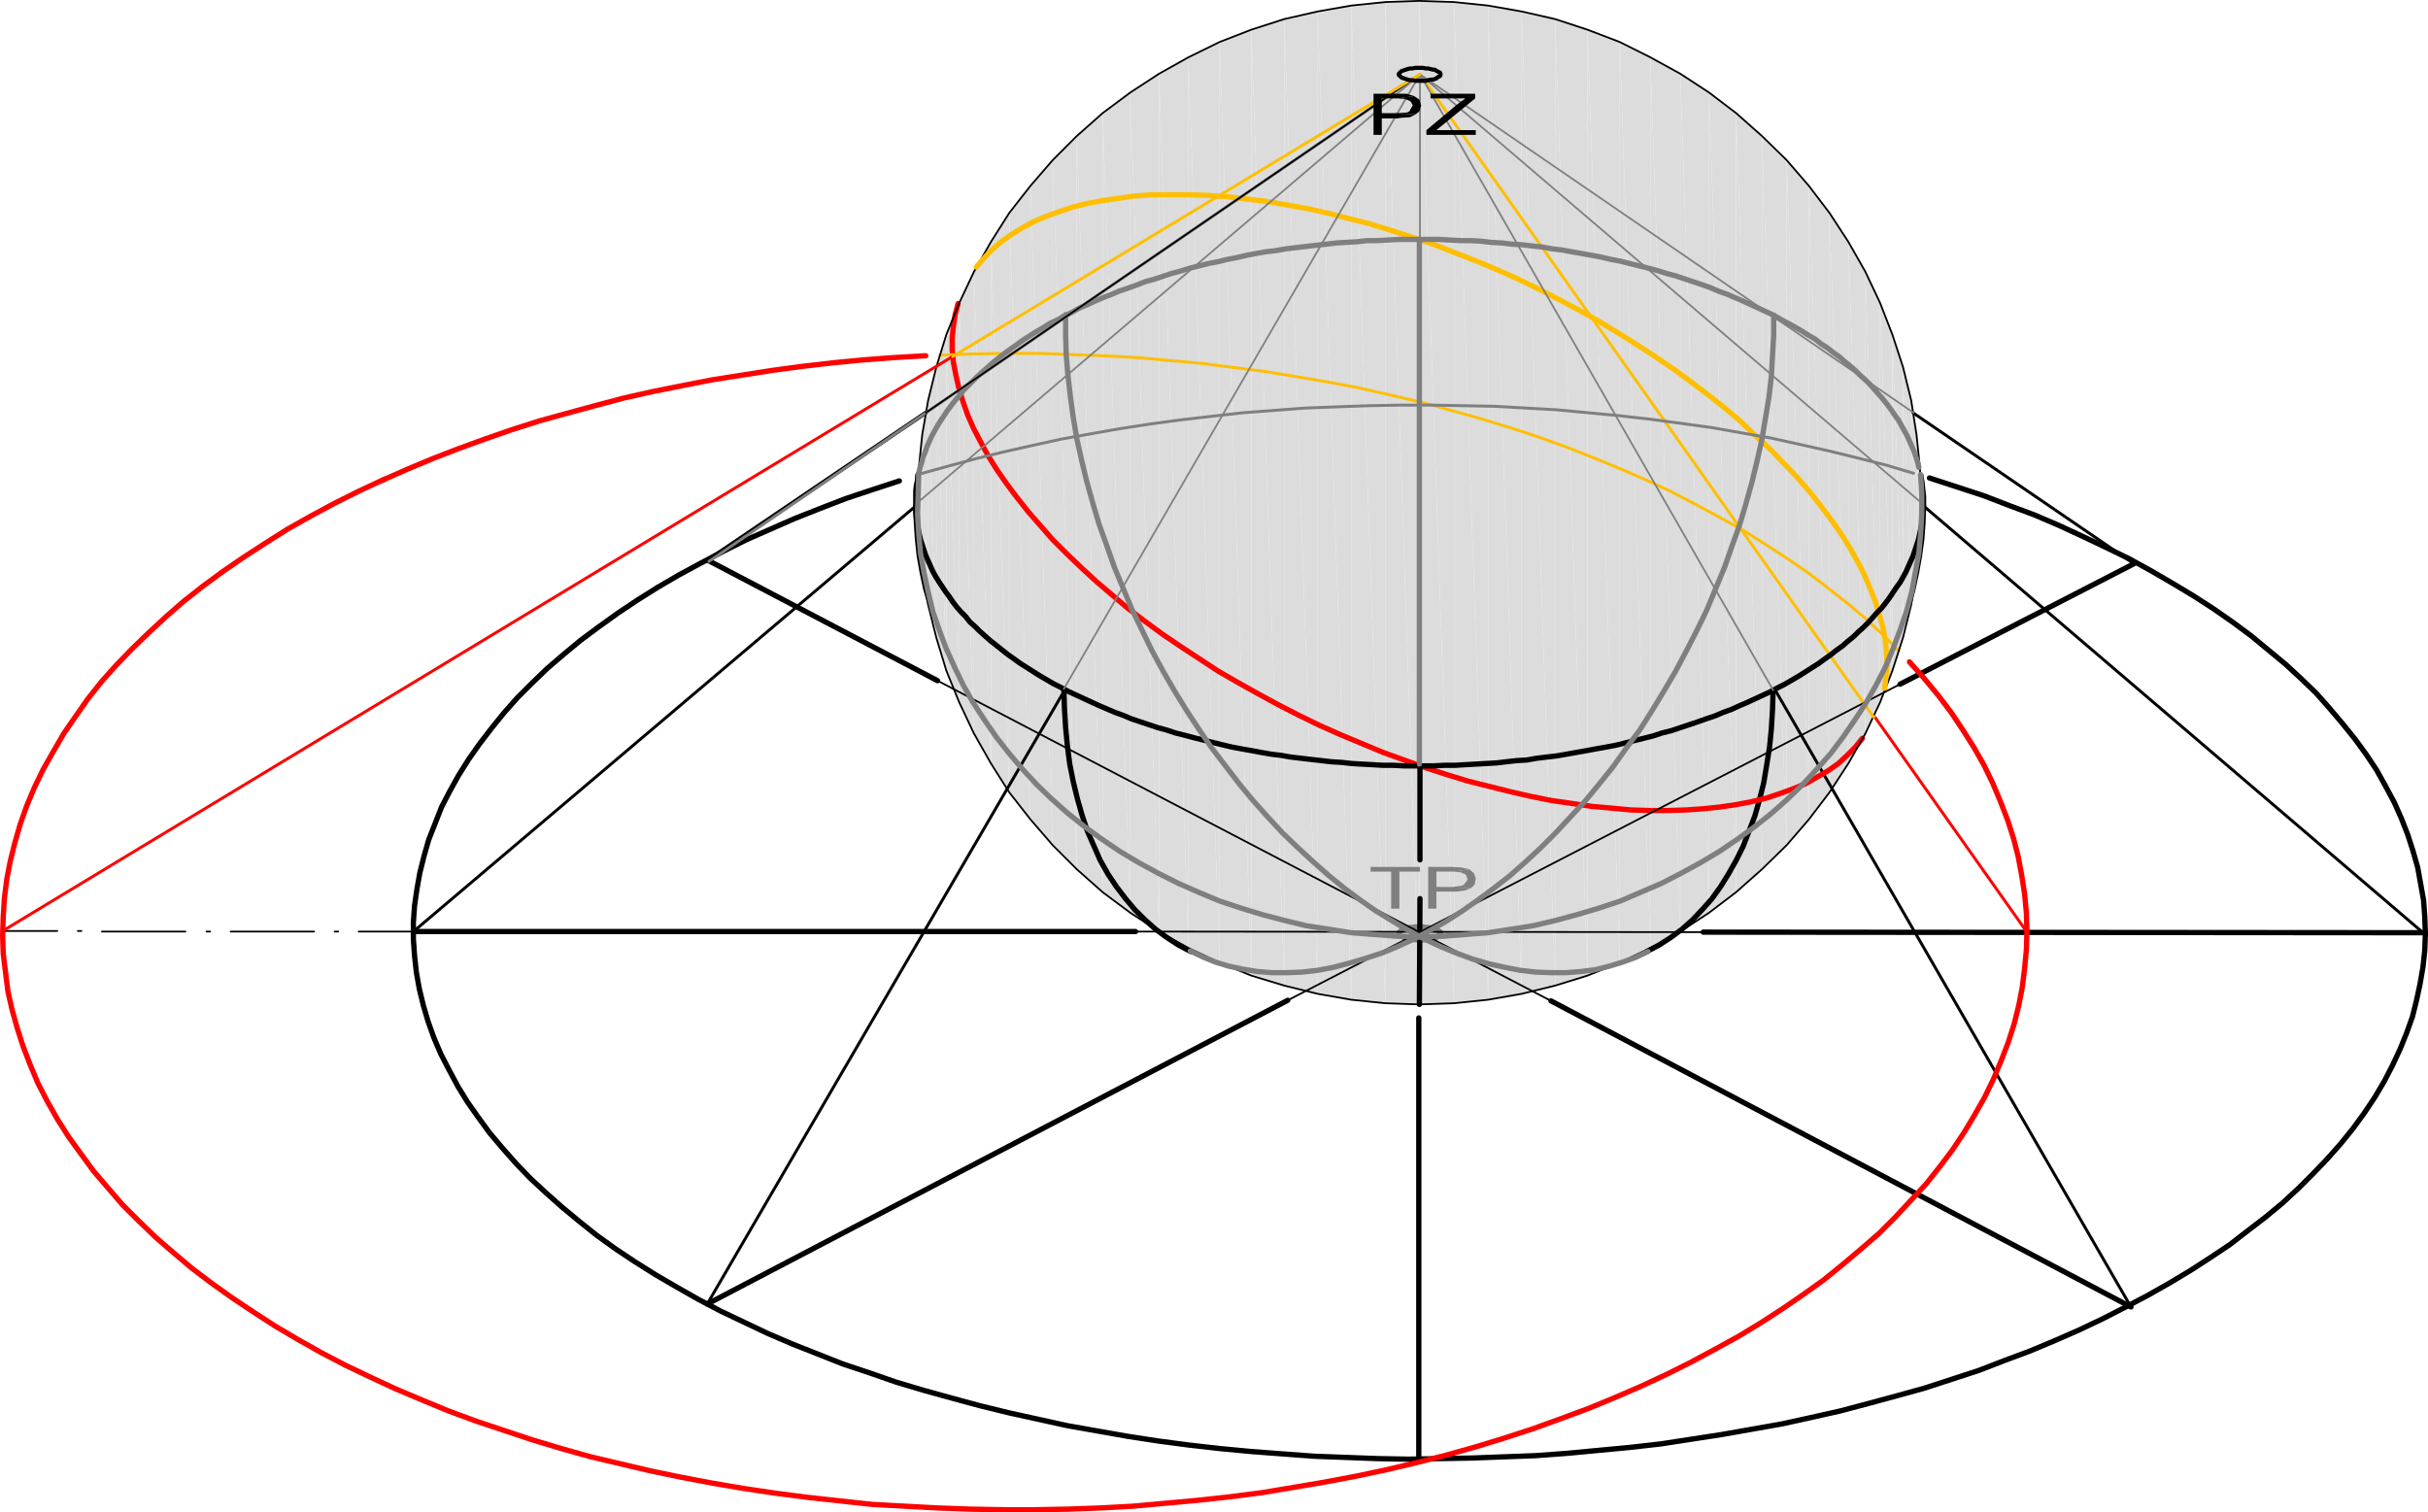 <?xml version="1.0" encoding="UTF-8" standalone="no"?>
<!-- Created with Inkscape (http://www.inkscape.org/) -->
<svg
   xmlns:dc="http://purl.org/dc/elements/1.1/"
   xmlns:cc="http://creativecommons.org/ns#"
   xmlns:rdf="http://www.w3.org/1999/02/22-rdf-syntax-ns#"
   xmlns:svg="http://www.w3.org/2000/svg"
   xmlns="http://www.w3.org/2000/svg"
   xmlns:sodipodi="http://sodipodi.sourceforge.net/DTD/sodipodi-0.dtd"
   xmlns:inkscape="http://www.inkscape.org/namespaces/inkscape"
   id="svg2403"
   sodipodi:version="0.32"
   inkscape:version="0.46"
   width="619.8"
   height="386.1"
   xml:space="preserve"
   sodipodi:docname="SterProj2.svg"
   version="1.0"
   inkscape:output_extension="org.inkscape.output.svg.inkscape"><defs
     id="defs2406"><inkscape:perspective
       sodipodi:type="inkscape:persp3d"
       inkscape:vp_x="0 : 526.18109 : 1"
       inkscape:vp_y="0 : 1000 : 0"
       inkscape:vp_z="744.09448 : 526.18109 : 1"
       inkscape:persp3d-origin="372.04724 : 350.78739 : 1"
       id="perspective2410" /></defs><sodipodi:namedview
     inkscape:window-height="952"
     inkscape:window-width="1280"
     inkscape:pageshadow="2"
     inkscape:pageopacity="0.0"
     guidetolerance="10.0"
     gridtolerance="10.0"
     objecttolerance="10.0"
     borderopacity="1.0"
     bordercolor="#666666"
     pagecolor="#ffffff"
     id="base"
     showgrid="false"
     inkscape:zoom="1.9102937"
     inkscape:cx="309.89999"
     inkscape:cy="193.05008"
     inkscape:window-x="-4"
     inkscape:window-y="-4"
     inkscape:current-layer="g2412" /><g
     id="g2412"
     inkscape:groupmode="layer"
     inkscape:label="SterProj2"
     transform="matrix(1.25,0,0,-1.25,-25.425,422.353)"><g
       id="g2414"
       transform="scale(0.12,0.12)"><g
         id="g2416"><path
           d="M 3439,1960.19 L 3437,2018.19 L 3437,1902.19"
           style="fill:#dcdcdc;fill-opacity:1;fill-rule:evenodd;stroke:none"
           id="path2418" /><path
           d="M 3431,2076.19 L 3437,1902.19 L 3437,2018.19"
           style="fill:#dcdcdc;fill-opacity:1;fill-rule:evenodd;stroke:none"
           id="path2420" /><path
           d="M 3437,1902.19 L 3431,2076.19 L 3431,1844.19"
           style="fill:#dcdcdc;fill-opacity:1;fill-rule:evenodd;stroke:none"
           id="path2422" /><path
           d="M 3422,2134.19 L 3431,1844.19 L 3431,2076.19"
           style="fill:#dcdcdc;fill-opacity:1;fill-rule:evenodd;stroke:none"
           id="path2424" /><path
           d="M 3431,1844.19 L 3422,2134.19 L 3422,1786.19"
           style="fill:#dcdcdc;fill-opacity:1;fill-rule:evenodd;stroke:none"
           id="path2426" /><path
           d="M 3408,2191.19 L 3422,1786.19 L 3422,2134.19"
           style="fill:#dcdcdc;fill-opacity:1;fill-rule:evenodd;stroke:none"
           id="path2428" /><path
           d="M 3422,1786.19 L 3408,2191.19 L 3408,1730.19"
           style="fill:#dcdcdc;fill-opacity:1;fill-rule:evenodd;stroke:none"
           id="path2430" /><path
           d="M 3390,2246.19 L 3408,1730.19 L 3408,2191.19"
           style="fill:#dcdcdc;fill-opacity:1;fill-rule:evenodd;stroke:none"
           id="path2432" /><path
           d="M 3408,1730.19 L 3390,2246.19 L 3390,1674.19"
           style="fill:#dcdcdc;fill-opacity:1;fill-rule:evenodd;stroke:none"
           id="path2434" /><path
           d="M 3369,2300.19 L 3390,1674.19 L 3390,2246.19"
           style="fill:#dcdcdc;fill-opacity:1;fill-rule:evenodd;stroke:none"
           id="path2436" /><path
           d="M 3390,1674.19 L 3369,2300.19 L 3369,1620.19"
           style="fill:#dcdcdc;fill-opacity:1;fill-rule:evenodd;stroke:none"
           id="path2438" /><path
           d="M 3344,2353.19 L 3369,1620.19 L 3369,2300.19"
           style="fill:#dcdcdc;fill-opacity:1;fill-rule:evenodd;stroke:none"
           id="path2440" /><path
           d="M 3369,1620.19 L 3344,2353.19 L 3344,1567.19"
           style="fill:#dcdcdc;fill-opacity:1;fill-rule:evenodd;stroke:none"
           id="path2442" /><path
           d="M 3315,2404.19 L 3344,1567.19 L 3344,2353.19"
           style="fill:#dcdcdc;fill-opacity:1;fill-rule:evenodd;stroke:none"
           id="path2444" /><path
           d="M 3344,1567.19 L 3315,2404.19 L 3315,1516.19"
           style="fill:#dcdcdc;fill-opacity:1;fill-rule:evenodd;stroke:none"
           id="path2446" /><path
           d="M 3283,2453.19 L 3315,1516.19 L 3315,2404.19"
           style="fill:#dcdcdc;fill-opacity:1;fill-rule:evenodd;stroke:none"
           id="path2448" /><path
           d="M 3315,1516.19 L 3283,2453.19 L 3283,1467.19"
           style="fill:#dcdcdc;fill-opacity:1;fill-rule:evenodd;stroke:none"
           id="path2450" /><path
           d="M 3248,2499.19 L 3283,1467.19 L 3283,2453.19"
           style="fill:#dcdcdc;fill-opacity:1;fill-rule:evenodd;stroke:none"
           id="path2452" /><path
           d="M 3283,1467.19 L 3248,2499.19 L 3248,1421.19"
           style="fill:#dcdcdc;fill-opacity:1;fill-rule:evenodd;stroke:none"
           id="path2454" /><path
           d="M 3210,2543.19 L 3248,1421.19 L 3248,2499.19"
           style="fill:#dcdcdc;fill-opacity:1;fill-rule:evenodd;stroke:none"
           id="path2456" /><path
           d="M 3248,1421.19 L 3210,2543.19 L 3210,1377.19"
           style="fill:#dcdcdc;fill-opacity:1;fill-rule:evenodd;stroke:none"
           id="path2458" /><path
           d="M 3168,2584.19 L 3210,1377.19 L 3210,2543.19"
           style="fill:#dcdcdc;fill-opacity:1;fill-rule:evenodd;stroke:none"
           id="path2460" /><path
           d="M 3210,1377.19 L 3168,2584.19 L 3168,1336.19"
           style="fill:#dcdcdc;fill-opacity:1;fill-rule:evenodd;stroke:none"
           id="path2462" /><path
           d="M 3124,2623.19 L 3168,1336.19 L 3168,2584.19"
           style="fill:#dcdcdc;fill-opacity:1;fill-rule:evenodd;stroke:none"
           id="path2464" /><path
           d="M 3168,1336.19 L 3124,2623.19 L 3124,1297.19"
           style="fill:#dcdcdc;fill-opacity:1;fill-rule:evenodd;stroke:none"
           id="path2466" /><path
           d="M 3078,2658.19 L 3124,1297.19 L 3124,2623.19"
           style="fill:#dcdcdc;fill-opacity:1;fill-rule:evenodd;stroke:none"
           id="path2468" /><path
           d="M 3124,1297.19 L 3078,2658.19 L 3078,1262.19"
           style="fill:#dcdcdc;fill-opacity:1;fill-rule:evenodd;stroke:none"
           id="path2470" /><path
           d="M 3029,2690.19 L 3078,1262.19 L 3078,2658.19"
           style="fill:#dcdcdc;fill-opacity:1;fill-rule:evenodd;stroke:none"
           id="path2472" /><path
           d="M 3078,1262.19 L 3029,2690.19 L 3029,1230.19"
           style="fill:#dcdcdc;fill-opacity:1;fill-rule:evenodd;stroke:none"
           id="path2474" /><path
           d="M 2978,2718.19 L 3029,1230.19 L 3029,2690.19"
           style="fill:#dcdcdc;fill-opacity:1;fill-rule:evenodd;stroke:none"
           id="path2476" /><path
           d="M 3029,1230.19 L 2978,2718.19 L 2978,1202.19"
           style="fill:#dcdcdc;fill-opacity:1;fill-rule:evenodd;stroke:none"
           id="path2478" /><path
           d="M 2926,2744.19 L 2978,1202.19 L 2978,2718.19"
           style="fill:#dcdcdc;fill-opacity:1;fill-rule:evenodd;stroke:none"
           id="path2480" /><path
           d="M 2978,1202.19 L 2926,2744.19 L 2926,1177.19"
           style="fill:#dcdcdc;fill-opacity:1;fill-rule:evenodd;stroke:none"
           id="path2482" /><path
           d="M 2871,2765.19 L 2926,1177.19 L 2926,2744.19"
           style="fill:#dcdcdc;fill-opacity:1;fill-rule:evenodd;stroke:none"
           id="path2484" /><path
           d="M 2926,1177.19 L 2871,2765.19 L 2871,1155.19"
           style="fill:#dcdcdc;fill-opacity:1;fill-rule:evenodd;stroke:none"
           id="path2486" /><path
           d="M 2816,2783.19 L 2871,1155.19 L 2871,2765.19"
           style="fill:#dcdcdc;fill-opacity:1;fill-rule:evenodd;stroke:none"
           id="path2488" /><path
           d="M 2871,1155.19 L 2816,2783.19 L 2816,1138.19"
           style="fill:#dcdcdc;fill-opacity:1;fill-rule:evenodd;stroke:none"
           id="path2490" /><path
           d="M 2759,2796.19 L 2816,1138.19 L 2816,2783.19"
           style="fill:#dcdcdc;fill-opacity:1;fill-rule:evenodd;stroke:none"
           id="path2492" /><path
           d="M 2816,1138.19 L 2759,2796.19 L 2759,1124.19"
           style="fill:#dcdcdc;fill-opacity:1;fill-rule:evenodd;stroke:none"
           id="path2494" /><path
           d="M 2702,2806.19 L 2759,1124.19 L 2759,2796.19"
           style="fill:#dcdcdc;fill-opacity:1;fill-rule:evenodd;stroke:none"
           id="path2496" /><path
           d="M 2759,1124.19 L 2702,2806.19 L 2702,1114.19"
           style="fill:#dcdcdc;fill-opacity:1;fill-rule:evenodd;stroke:none"
           id="path2498" /><path
           d="M 2644,2812.19 L 2702,1114.19 L 2702,2806.19"
           style="fill:#dcdcdc;fill-opacity:1;fill-rule:evenodd;stroke:none"
           id="path2500" /><path
           d="M 2702,1114.19 L 2644,2812.19 L 2644,1108.19"
           style="fill:#dcdcdc;fill-opacity:1;fill-rule:evenodd;stroke:none"
           id="path2502" /><path
           d="M 2585,2814.19 L 2644,1108.19 L 2644,2812.19"
           style="fill:#dcdcdc;fill-opacity:1;fill-rule:evenodd;stroke:none"
           id="path2504" /><path
           d="M 2644,1108.19 L 2585,2814.19 L 2585,1106.19"
           style="fill:#dcdcdc;fill-opacity:1;fill-rule:evenodd;stroke:none"
           id="path2506" /><path
           d="M 2527,2812.19 L 2585,1106.19 L 2585,2814.19"
           style="fill:#dcdcdc;fill-opacity:1;fill-rule:evenodd;stroke:none"
           id="path2508" /><path
           d="M 2585,1106.19 L 2527,2812.19 L 2527,1108.19"
           style="fill:#dcdcdc;fill-opacity:1;fill-rule:evenodd;stroke:none"
           id="path2510" /><path
           d="M 2469,2806.19 L 2527,1108.19 L 2527,2812.19"
           style="fill:#dcdcdc;fill-opacity:1;fill-rule:evenodd;stroke:none"
           id="path2512" /><path
           d="M 2527,1108.19 L 2469,2806.19 L 2469,1114.19"
           style="fill:#dcdcdc;fill-opacity:1;fill-rule:evenodd;stroke:none"
           id="path2514" /><path
           d="M 2412,2796.19 L 2469,1114.19 L 2469,2806.19"
           style="fill:#dcdcdc;fill-opacity:1;fill-rule:evenodd;stroke:none"
           id="path2516" /><path
           d="M 2469,1114.19 L 2412,2796.19 L 2412,1124.19"
           style="fill:#dcdcdc;fill-opacity:1;fill-rule:evenodd;stroke:none"
           id="path2518" /><path
           d="M 2355,2783.19 L 2412,1124.19 L 2412,2796.19"
           style="fill:#dcdcdc;fill-opacity:1;fill-rule:evenodd;stroke:none"
           id="path2520" /><path
           d="M 2412,1124.19 L 2355,2783.19 L 2355,1138.19"
           style="fill:#dcdcdc;fill-opacity:1;fill-rule:evenodd;stroke:none"
           id="path2522" /><path
           d="M 2299,2765.19 L 2355,1138.19 L 2355,2783.19"
           style="fill:#dcdcdc;fill-opacity:1;fill-rule:evenodd;stroke:none"
           id="path2524" /><path
           d="M 2355,1138.19 L 2299,2765.19 L 2299,1155.19"
           style="fill:#dcdcdc;fill-opacity:1;fill-rule:evenodd;stroke:none"
           id="path2526" /><path
           d="M 2245,2744.19 L 2299,1155.19 L 2299,2765.19"
           style="fill:#dcdcdc;fill-opacity:1;fill-rule:evenodd;stroke:none"
           id="path2528" /><path
           d="M 2299,1155.19 L 2245,2744.19 L 2245,1177.19"
           style="fill:#dcdcdc;fill-opacity:1;fill-rule:evenodd;stroke:none"
           id="path2530" /><path
           d="M 2192,2718.19 L 2245,1177.19 L 2245,2744.19"
           style="fill:#dcdcdc;fill-opacity:1;fill-rule:evenodd;stroke:none"
           id="path2532" /><path
           d="M 2245,1177.19 L 2192,2718.19 L 2192,1202.19"
           style="fill:#dcdcdc;fill-opacity:1;fill-rule:evenodd;stroke:none"
           id="path2534" /><path
           d="M 2142,2690.19 L 2192,1202.19 L 2192,2718.19"
           style="fill:#dcdcdc;fill-opacity:1;fill-rule:evenodd;stroke:none"
           id="path2536" /><path
           d="M 2192,1202.19 L 2142,2690.19 L 2142,1230.19"
           style="fill:#dcdcdc;fill-opacity:1;fill-rule:evenodd;stroke:none"
           id="path2538" /><path
           d="M 2093,2658.19 L 2142,1230.19 L 2142,2690.19"
           style="fill:#dcdcdc;fill-opacity:1;fill-rule:evenodd;stroke:none"
           id="path2540" /><path
           d="M 2142,1230.19 L 2093,2658.19 L 2093,1262.19"
           style="fill:#dcdcdc;fill-opacity:1;fill-rule:evenodd;stroke:none"
           id="path2542" /><path
           d="M 2046,2623.19 L 2093,1262.19 L 2093,2658.19"
           style="fill:#dcdcdc;fill-opacity:1;fill-rule:evenodd;stroke:none"
           id="path2544" /><path
           d="M 2093,1262.19 L 2046,2623.19 L 2046,1297.19"
           style="fill:#dcdcdc;fill-opacity:1;fill-rule:evenodd;stroke:none"
           id="path2546" /><path
           d="M 2002,2584.19 L 2046,1297.19 L 2046,2623.19"
           style="fill:#dcdcdc;fill-opacity:1;fill-rule:evenodd;stroke:none"
           id="path2548" /><path
           d="M 2046,1297.19 L 2002,2584.19 L 2002,1336.19"
           style="fill:#dcdcdc;fill-opacity:1;fill-rule:evenodd;stroke:none"
           id="path2550" /><path
           d="M 1961,2543.19 L 2002,1336.19 L 2002,2584.19"
           style="fill:#dcdcdc;fill-opacity:1;fill-rule:evenodd;stroke:none"
           id="path2552" /><path
           d="M 2002,1336.19 L 1961,2543.19 L 1961,1377.19"
           style="fill:#dcdcdc;fill-opacity:1;fill-rule:evenodd;stroke:none"
           id="path2554" /><path
           d="M 1923,2499.19 L 1961,1377.19 L 1961,2543.19"
           style="fill:#dcdcdc;fill-opacity:1;fill-rule:evenodd;stroke:none"
           id="path2556" /><path
           d="M 1961,1377.19 L 1923,2499.19 L 1923,1421.19"
           style="fill:#dcdcdc;fill-opacity:1;fill-rule:evenodd;stroke:none"
           id="path2558" /><path
           d="M 1887,2453.19 L 1923,1421.19 L 1923,2499.19"
           style="fill:#dcdcdc;fill-opacity:1;fill-rule:evenodd;stroke:none"
           id="path2560" /><path
           d="M 1923,1421.19 L 1887,2453.19 L 1887,1467.19"
           style="fill:#dcdcdc;fill-opacity:1;fill-rule:evenodd;stroke:none"
           id="path2562" /><path
           d="M 1856,2404.19 L 1887,1467.19 L 1887,2453.19"
           style="fill:#dcdcdc;fill-opacity:1;fill-rule:evenodd;stroke:none"
           id="path2564" /><path
           d="M 1887,1467.19 L 1856,2404.19 L 1856,1516.19"
           style="fill:#dcdcdc;fill-opacity:1;fill-rule:evenodd;stroke:none"
           id="path2566" /><path
           d="M 1827,2353.19 L 1856,1516.19 L 1856,2404.19"
           style="fill:#dcdcdc;fill-opacity:1;fill-rule:evenodd;stroke:none"
           id="path2568" /><path
           d="M 1856,1516.19 L 1827,2353.19 L 1827,1567.19"
           style="fill:#dcdcdc;fill-opacity:1;fill-rule:evenodd;stroke:none"
           id="path2570" /><path
           d="M 1802,2300.19 L 1827,1567.19 L 1827,2353.19"
           style="fill:#dcdcdc;fill-opacity:1;fill-rule:evenodd;stroke:none"
           id="path2572" /><path
           d="M 1827,1567.19 L 1802,2300.19 L 1802,1620.19"
           style="fill:#dcdcdc;fill-opacity:1;fill-rule:evenodd;stroke:none"
           id="path2574" /><path
           d="M 1780,2246.19 L 1802,1620.19 L 1802,2300.19"
           style="fill:#dcdcdc;fill-opacity:1;fill-rule:evenodd;stroke:none"
           id="path2576" /><path
           d="M 1802,1620.19 L 1780,2246.19 L 1780,1674.19"
           style="fill:#dcdcdc;fill-opacity:1;fill-rule:evenodd;stroke:none"
           id="path2578" /><path
           d="M 1763,2191.19 L 1780,1674.19 L 1780,2246.19"
           style="fill:#dcdcdc;fill-opacity:1;fill-rule:evenodd;stroke:none"
           id="path2580" /><path
           d="M 1780,1674.19 L 1763,2191.19 L 1763,1730.19"
           style="fill:#dcdcdc;fill-opacity:1;fill-rule:evenodd;stroke:none"
           id="path2582" /><path
           d="M 1749,2134.19 L 1763,1730.19 L 1763,2191.19"
           style="fill:#dcdcdc;fill-opacity:1;fill-rule:evenodd;stroke:none"
           id="path2584" /><path
           d="M 1763,1730.19 L 1749,2134.19 L 1749,1786.19"
           style="fill:#dcdcdc;fill-opacity:1;fill-rule:evenodd;stroke:none"
           id="path2586" /><path
           d="M 1739,2076.19 L 1749,1786.19 L 1749,2134.19"
           style="fill:#dcdcdc;fill-opacity:1;fill-rule:evenodd;stroke:none"
           id="path2588" /><path
           d="M 1749,1786.19 L 1739,2076.19 L 1739,1844.19"
           style="fill:#dcdcdc;fill-opacity:1;fill-rule:evenodd;stroke:none"
           id="path2590" /><path
           d="M 1733,2018.19 L 1739,1844.19 L 1739,2076.19"
           style="fill:#dcdcdc;fill-opacity:1;fill-rule:evenodd;stroke:none"
           id="path2592" /><path
           d="M 1739,1844.19 L 1733,2018.19 L 1733,1902.19"
           style="fill:#dcdcdc;fill-opacity:1;fill-rule:evenodd;stroke:none"
           id="path2594" /><path
           d="M 1731,1960.19 L 1733,1902.19 L 1733,2018.19"
           style="fill:#dcdcdc;fill-opacity:1;fill-rule:evenodd;stroke:none"
           id="path2596" /><path
           d="M 1700,1997.19 L 1654,1982.19 L 1609,1967.19 L 1565,1950.19 L 1522,1933.19 L 1481,1915.19 L 1440,1897.19 L 1400,1877.19 L 1362,1857.19 L 1325,1837.19 L 1289,1816.19 L 1254,1794.19 L 1221,1772.19 L 1189,1749.19 L 1158,1726.19 L 1129,1702.19 L 1101,1678.19 L 1075,1653.19 L 1050,1628.19 L 1027,1602.19 L 1006,1576.19 L 986,1550.19 L 967,1523.19 L 950,1496.19 L 935,1469.19 L 921,1442.19 L 910,1414.19 L 899,1386.19 L 891,1358.19 L 884,1330.19 L 879,1302.19 L 875,1274.19 L 873,1246.19 L 873,1217.19 L 875,1189.19 L 878,1161.19 L 883,1133.19 L 890,1104.19 L 898,1077.19 L 908,1049.19 L 920,1021.19 L 934,994.189 L 949,966.189 L 965,940.189 L 984,913.189 L 1003,887.189 L 1025,861.189 L 1048,835.189 L 1072,810.189 L 1099,785.189 L 1126,761.189 L 1155,737.189 L 1185,713.189 L 1217,690.189 L 1250,668.189 L 1285,646.189 L 1321,625.189 L 1358,604.189 L 1396,584.189 L 1436,565.189 L 1476,546.189 L 1518,528.189 L 1561,511.189 L 1604,494.189 L 1649,479.189 L 1695,463.189 L 1742,449.189 L 1789,436.189 L 1837,423.189 L 1886,411.189 L 1936,400.189 L 1986,389.189 L 2037,380.189 L 2088,371.189 L 2140,363.189 L 2193,356.189 L 2246,350.189 L 2299,345.189 L 2352,341.189 L 2406,337.189 L 2460,335.189 L 2513,333.189 L 2567,332.189 L 2622,333.189 L 2676,334.189 L 2729,336.189 L 2783,338.189 L 2837,342.189 L 2890,347.189 L 2943,352.189 L 2996,358.189 L 3048,366.189 L 3100,374.189 L 3151,383.189 L 3202,392.189 L 3252,403.189 L 3301,414.189 L 3350,427.189 L 3398,440.189 L 3445,453.189 L 3491,468.189 L 3537,483.189 L 3581,500.189 L 3624,516.189 L 3667,534.189 L 3708,552.189 L 3748,571.189 L 3787,591.189 L 3825,611.189 L 3862,632.189 L 3897,653.189 L 3931,675.189 L 3964,697.189 L 3995,721.189 L 4025,744.189 L 4054,768.189 L 4081,793.189 L 4106,818.189 L 4130,843.189 L 4153,869.189 L 4174,895.189 L 4193,921.189 L 4211,948.189 L 4227,975.189 L 4241,1002.19 L 4254,1030.19 L 4265,1057.19 L 4275,1085.19 L 4282,1113.19 L 4288,1141.19 L 4293,1170.19 L 4296,1198.19 L 4297,1226.19 L 4296,1255.19 L 4294,1283.19 L 4289,1311.19 L 4284,1339.19 L 4276,1367.19 L 4267,1395.19 L 4256,1423.19 L 4244,1450.19 L 4229,1478.19 L 4214,1505.19 L 4196,1532.19 L 4177,1558.19 L 4156,1584.19 L 4134,1610.19 L 4111,1636.19 L 4085,1661.19 L 4059,1685.19 L 4030,1709.19 L 4001,1733.19 L 3970,1756.19 L 3937,1779.19 L 3903,1801.19 L 3868,1822.19 L 3832,1843.19 L 3794,1864.19 L 3755,1883.19 L 3715,1902.19 L 3674,1921.19 L 3632,1939.19 L 3589,1955.19 L 3545,1972.19 L 3499,1987.19 L 3453,2002.19"
           style="fill:none;stroke:#000000;stroke-width:9;stroke-linecap:round;stroke-linejoin:round;stroke-miterlimit:10;stroke-dasharray:none;stroke-opacity:1"
           id="path2598" /><path
           d="M 873,1230.19 L 1731,1957.19"
           style="fill:none;stroke:#000000;stroke-width:5;stroke-linecap:round;stroke-linejoin:round;stroke-miterlimit:10;stroke-dasharray:none;stroke-opacity:1"
           id="path2600" /><path
           d="M 873,1230.19 L 2102,1230.19"
           style="fill:none;stroke:#000000;stroke-width:9;stroke-linecap:round;stroke-linejoin:round;stroke-miterlimit:10;stroke-dasharray:none;stroke-opacity:1"
           id="path2602" /><path
           d="M 1982,1642.19 L 1373,596.189"
           style="fill:none;stroke:#000000;stroke-width:5;stroke-linecap:round;stroke-linejoin:round;stroke-miterlimit:10;stroke-dasharray:none;stroke-opacity:1"
           id="path2604" /><path
           d="M 1374,1862.19 L 1765,1657.19 M 2361,1113.19 L 1373,596.189"
           style="fill:none;stroke:#000000;stroke-width:9;stroke-linecap:round;stroke-linejoin:round;stroke-miterlimit:10;stroke-dasharray:none;stroke-opacity:1"
           id="path2606" /><path
           d="M 1745,2113.19 L 1374,1862.19"
           style="fill:none;stroke:#000000;stroke-width:7;stroke-linecap:round;stroke-linejoin:round;stroke-miterlimit:10;stroke-dasharray:none;stroke-opacity:1"
           id="path2608" /><path
           d="M 4299,1223.19 L 3440,1957.19 M 3190,1642.19 L 3796,591.189"
           style="fill:none;stroke:#000000;stroke-width:5;stroke-linecap:round;stroke-linejoin:round;stroke-miterlimit:10;stroke-dasharray:none;stroke-opacity:1"
           id="path2610" /><path
           d="M 3801,1856.19 L 3403,1651.19 M 2809,1112.19 L 3796,591.189"
           style="fill:none;stroke:#000000;stroke-width:9;stroke-linecap:round;stroke-linejoin:round;stroke-miterlimit:10;stroke-dasharray:none;stroke-opacity:1"
           id="path2612" /><path
           d="M 3425,2113.19 L 3801,1856.19"
           style="fill:none;stroke:#000000;stroke-width:5;stroke-linecap:round;stroke-linejoin:round;stroke-miterlimit:10;stroke-dasharray:none;stroke-opacity:1"
           id="path2614" /><path
           d="M 3068,1229.19 L 4297,1228.19"
           style="fill:none;stroke:#000000;stroke-width:9;stroke-linecap:round;stroke-linejoin:round;stroke-miterlimit:10;stroke-dasharray:none;stroke-opacity:1"
           id="path2616" /><path
           d="M 2972,1196.19 L 2993,1207.19 L 3013,1220.19 L 3032,1234.19 L 3050,1250.19 L 3067,1268.19 L 3083,1286.19 L 3098,1307.19 L 3111,1328.19 L 3124,1351.19 L 3136,1375.19 L 3146,1401.19 L 3156,1427.19 L 3164,1455.19 L 3171,1483.19 L 3176,1513.19 L 3181,1544.19 L 3184,1575.19 L 3186,1608.19 L 3187,1641.19"
           style="fill:none;stroke:#000000;stroke-width:9;stroke-linecap:round;stroke-linejoin:round;stroke-miterlimit:10;stroke-dasharray:none;stroke-opacity:1"
           id="path2618" /><path
           d="M 2196,1196.19 L 2175,1207.19 L 2155,1220.19 L 2136,1234.19 L 2118,1250.19 L 2101,1267.19 L 2085,1286.19 L 2069,1307.19 L 2055,1328.19 L 2042,1351.19 L 2031,1376.19 L 2020,1401.19 L 2011,1428.19 L 2003,1456.19 L 1996,1485.19 L 1990,1515.19 L 1986,1546.19 L 1983,1577.19 L 1981,1610.19 L 1980,1643.19"
           style="fill:none;stroke:#000000;stroke-width:9;stroke-linecap:round;stroke-linejoin:round;stroke-miterlimit:10;stroke-dasharray:none;stroke-opacity:1"
           id="path2620" /><path
           d="M 2621,1227.19 L 2621,1228.19 L 2620,1230.19 L 2618,1231.19 L 2616,1232.19 L 2614,1233.19 L 2611,1235.19 L 2608,1235.19 L 2604,1236.19 L 2600,1237.19 L 2596,1237.19 L 2591,1238.19 L 2578,1238.19 L 2573,1237.19 L 2569,1237.19 L 2565,1236.19 L 2562,1235.19 L 2559,1234.19 L 2556,1233.19 L 2554,1232.19 L 2552,1230.19 L 2551,1229.19 L 2550,1228.19 L 2550,1226.19 L 2551,1225.19 L 2552,1223.19 L 2554,1222.19 L 2556,1221.19 L 2559,1220.19 L 2562,1219.19 L 2565,1218.19 L 2569,1217.19 L 2573,1217.19 L 2578,1216.19 L 2596,1216.19 L 2600,1217.19 L 2604,1218.19 L 2608,1218.19 L 2611,1219.19 L 2614,1220.19 L 2616,1222.19 L 2618,1223.19 L 2620,1224.19 L 2621,1226.19 L 2621,1227.19"
           style="fill:none;stroke:#7f7f7f;stroke-width:9;stroke-linecap:round;stroke-linejoin:round;stroke-miterlimit:10;stroke-dasharray:none;stroke-opacity:1"
           id="path2622" /><path
           d="M 2586,1340.19 L 2502,1340.19 L 2502,1332.19 L 2537,1332.19 L 2537,1269.19 L 2551,1269.19 L 2551,1332.19 L 2586,1332.19"
           style="fill:#7f7f7f;fill-opacity:1;fill-rule:evenodd;stroke:none"
           id="path2624" /><path
           d="M 2670,1336.19 L 2642,1332.19 L 2655,1331.19 L 2664,1327.19 L 2667,1319.19 L 2667,1318.19 L 2661,1310.19 L 2657,1308.19 L 2642,1306.19 L 2614,1306.19 L 2673,1304.19 L 2679,1310.19 L 2681,1320.19 L 2681,1320.19 L 2678,1329.19"
           style="fill:#7f7f7f;fill-opacity:1;fill-rule:evenodd;stroke:none"
           id="path2626" /><path
           d="M 2640,1340.19 L 2600,1340.19 L 2600,1269.19 L 2614,1269.19 L 2614,1298.19 L 2648,1298.19 L 2663,1300.19 L 2673,1304.19 L 2614,1306.19 L 2614,1332.19 L 2642,1332.19 L 2670,1336.19 L 2657,1339.19 L 2656,1339.19"
           style="fill:#7f7f7f;fill-opacity:1;fill-rule:evenodd;stroke:none"
           id="path2628" /><path
           d="M 2584,332.189 L 2584,1083.19"
           style="fill:none;stroke:#000000;stroke-width:9;stroke-linecap:round;stroke-linejoin:round;stroke-miterlimit:10;stroke-dasharray:none;stroke-opacity:1"
           id="path2630" /><path
           d="M 1800,2299.19 L 1795,2280.19 L 1792,2261.19 L 1790,2241.19 L 1790,2220.19 L 1792,2199.19 L 1796,2178.19 L 1801,2156.19 L 1808,2133.19 L 1816,2110.19 L 1826,2087.19 L 1838,2064.19 L 1851,2040.19 L 1866,2016.19 L 1882,1993.19 L 1900,1969.19 L 1919,1945.19 L 1940,1921.19 L 1961,1897.19 L 1985,1873.19 L 2009,1850.19 L 2035,1826.19 L 2062,1803.19 L 2089,1780.19 L 2118,1758.19 L 2148,1736.19 L 2179,1715.19 L 2211,1694.19 L 2243,1673.19 L 2276,1654.19 L 2310,1635.19 L 2345,1616.19 L 2380,1598.19 L 2415,1581.19 L 2451,1565.19 L 2487,1550.19 L 2523,1535.19 L 2559,1522.19 L 2595,1509.19 L 2632,1497.19 L 2668,1486.19 L 2704,1477.19 L 2740,1468.19 L 2775,1460.19 L 2810,1453.19 L 2845,1448.19 L 2879,1443.19 L 2913,1440.19 L 2945,1437.19 L 2977,1436.19 L 3009,1436.19 L 3039,1437.19 L 3068,1439.19 L 3097,1442.19 L 3124,1446.19 L 3150,1451.19 L 3175,1457.19 L 3199,1465.19 L 3221,1473.19 L 3243,1482.19 L 3262,1493.19 L 3281,1504.19 L 3298,1516.19 L 3313,1530.19 L 3327,1544.19 L 3339,1559.19"
           style="fill:none;stroke:#ff0000;stroke-width:9;stroke-linecap:round;stroke-linejoin:round;stroke-miterlimit:10;stroke-dasharray:none;stroke-opacity:1"
           id="path2632" /><path
           d="M 3361,1594.19 L 3619,1229.19"
           style="fill:none;stroke:#ff0000;stroke-width:5;stroke-linecap:round;stroke-linejoin:round;stroke-miterlimit:10;stroke-dasharray:none;stroke-opacity:1"
           id="path2634" /><path
           d="M 824,2000.19 L 781,1980.19 L 739,1959.19 L 698,1937.19 L 659,1915.19 L 621,1891.19 L 584,1867.19 L 549,1843.19 L 515,1818.19 L 482,1792.19 L 451,1765.19 L 422,1738.19 L 394,1711.19 L 367,1683.19 L 342,1655.19 L 319,1626.19 L 298,1596.19 L 278,1567.19 L 260,1536.19 L 243,1506.19 L 228,1475.19 L 215,1444.19 L 204,1413.19 L 195,1382.19 L 187,1350.19 L 181,1319.19 L 177,1287.19 L 175,1255.19 L 174,1224.19 L 175,1192.19 L 179,1160.19 L 183,1128.19 L 190,1097.19 L 199,1065.19 L 209,1034.19 L 221,1003.19 L 234,972.189 L 250,941.189 L 267,911.189 L 286,881.189 L 307,852.189 L 329,822.189 L 353,794.189 L 378,765.189 L 405,738.189 L 434,710.189 L 464,684.189 L 496,657.189 L 529,632.189 L 564,607.189 L 600,583.189 L 637,559.189 L 676,536.189 L 715,514.189 L 757,492.189 L 799,472.189 L 842,452.189 L 887,433.189 L 933,414.189 L 979,397.189 L 1027,381.189 L 1075,365.189 L 1125,350.189 L 1175,336.189 L 1226,324.189 L 1277,312.189 L 1330,301.189 L 1383,291.189 L 1436,282.189 L 1490,274.189 L 1544,267.189 L 1599,261.189 L 1654,255.189 L 1709,252.189 L 1765,249.189 L 1820,247.189 L 1876,246.189 L 1932,246.189 L 1987,247.189 L 2043,249.189 L 2098,252.189 L 2153,257.189 L 2208,262.189 L 2263,268.189 L 2317,275.189 L 2371,284.189 L 2424,293.189 L 2477,303.189 L 2529,314.189 L 2580,326.189 L 2631,339.189 L 2681,353.189 L 2730,368.189 L 2779,384.189 L 2826,401.189 L 2872,418.189 L 2918,437.189 L 2962,456.189 L 3005,476.189 L 3047,497.189 L 3088,519.189 L 3128,541.189 L 3166,564.189 L 3203,588.189 L 3238,612.189 L 3273,637.189 L 3305,663.189 L 3337,690.189 L 3367,716.189 L 3395,744.189 L 3421,772.189 L 3447,800.189 L 3470,829.189 L 3492,858.189 L 3512,888.189 L 3530,918.189 L 3547,948.189 L 3562,979.189 L 3575,1010.19 L 3587,1041.19 L 3597,1072.19 L 3605,1104.19 L 3611,1135.19 L 3615,1167.19 L 3618,1199.19 L 3619,1231.19 L 3618,1262.19 L 3615,1294.19 L 3610,1326.19 L 3604,1358.19 L 3596,1389.19 L 3586,1420.19 L 3574,1451.19 L 3561,1482.19 L 3546,1513.19 L 3529,1543.19 L 3510,1573.19 L 3490,1603.19 L 3468,1632.19 L 3444,1661.19 L 3419,1689.19"
           style="fill:none;stroke:#ff0000;stroke-width:9;stroke-linecap:round;stroke-linejoin:round;stroke-miterlimit:10;stroke-dasharray:none;stroke-opacity:1"
           id="path2636" /><path
           d="M 1745,2210.19 L 1692,2207.19 L 1639,2203.19 L 1587,2198.19 L 1535,2192.19 L 1483,2185.19 L 1432,2177.19 L 1381,2169.19 L 1330,2159.19 L 1280,2149.19 L 1231,2138.19 L 1182,2125.19 L 1134,2112.19 L 1087,2099.19 L 1040,2084.19 L 994,2068.19 L 950,2052.19 L 906,2035.19 L 863,2017.19 L 820,1998.19"
           style="fill:none;stroke:#ff0000;stroke-width:9;stroke-linecap:round;stroke-linejoin:round;stroke-miterlimit:10;stroke-dasharray:none;stroke-opacity:1"
           id="path2638" /><path
           d="M 3401,1708.19 L 3373,1736.19 L 3344,1763.19 L 3313,1789.19 L 3280,1815.19 L 3246,1841.19 L 3211,1865.19 L 3174,1889.19 L 3136,1913.19 L 3096,1935.19 L 3055,1957.19 L 3013,1979.19 L 2970,1999.19 L 2926,2018.19 L 2880,2037.19 L 2834,2055.19 L 2787,2072.19 L 2738,2088.19 L 2689,2103.19 L 2639,2117.19 L 2588,2131.19 L 2536,2143.19 L 2484,2155.19 L 2431,2165.19 L 2378,2174.19 L 2324,2183.19 L 2269,2190.19 L 2215,2197.19 L 2159,2202.19 L 2104,2207.19 L 2048,2210.19 L 1993,2212.19 L 1937,2214.19 L 1881,2214.19 L 1825,2213.19 L 1769,2211.19"
           style="fill:none;stroke:#ffbf00;stroke-width:5;stroke-linecap:round;stroke-linejoin:round;stroke-miterlimit:10;stroke-dasharray:none;stroke-opacity:1"
           id="path2640" /><path
           d="M 2585,1106.19 L 2586,1286.19 M 2586,1352.19 L 2586,1512.19"
           style="fill:none;stroke:#000000;stroke-width:9;stroke-linecap:round;stroke-linejoin:round;stroke-miterlimit:10;stroke-dasharray:none;stroke-opacity:1"
           id="path2642" /><path
           d="M 3439,1960.19 L 3437,2018.19 L 3431,2076.19 L 3422,2134.19 L 3408,2191.19 L 3390,2246.19 L 3369,2300.19 L 3344,2353.19 L 3315,2404.19 L 3283,2453.19 L 3248,2499.19 L 3210,2543.19 L 3168,2584.19 L 3124,2623.19 L 3078,2658.19 L 3029,2690.19 L 2978,2718.19 L 2926,2744.19 L 2871,2765.19 L 2816,2783.19 L 2759,2796.19 L 2702,2806.19 L 2644,2812.19 L 2585,2814.19 L 2527,2812.19 L 2469,2806.19 L 2412,2796.19 L 2355,2783.19 L 2299,2765.19 L 2245,2744.19 L 2192,2718.19 L 2142,2690.19 L 2093,2658.19 L 2046,2623.19 L 2002,2584.19 L 1961,2543.19 L 1923,2499.19 L 1887,2453.19 L 1856,2404.19 L 1827,2353.19 L 1802,2300.19 L 1780,2246.19 L 1763,2191.19 L 1749,2134.19 L 1739,2076.19 L 1733,2018.19 L 1731,1960.19 L 1733,1902.19 L 1739,1844.19 L 1749,1786.19 L 1763,1730.19 L 1780,1674.19 L 1802,1620.19 L 1827,1567.19 L 1856,1516.19 L 1887,1467.19 L 1923,1421.19 L 1961,1377.19 L 2002,1336.19 L 2046,1297.19 L 2093,1262.19 L 2142,1230.19 L 2192,1202.19 L 2245,1177.19 L 2299,1155.19 L 2355,1138.19 L 2412,1124.19 L 2469,1114.19 L 2527,1108.19 L 2585,1106.19 L 2644,1108.19 L 2702,1114.19 L 2759,1124.19 L 2816,1138.19 L 2871,1155.19 L 2926,1177.19 L 2978,1202.19 L 3029,1230.19 L 3078,1262.19 L 3124,1297.19 L 3168,1336.19 L 3210,1377.19 L 3248,1421.19 L 3283,1467.19 L 3315,1516.19 L 3344,1567.19 L 3369,1620.19 L 3390,1674.19 L 3408,1730.19 L 3422,1786.19 L 3431,1844.19 L 3437,1902.19 L 3439,1960.19"
           style="fill:none;stroke:#000000;stroke-width:3;stroke-linecap:round;stroke-linejoin:round;stroke-miterlimit:10;stroke-dasharray:none;stroke-opacity:1"
           id="path2644" /><path
           d="M 3377,1644.19 L 3379,1664.19 L 3381,1684.19 L 3380,1704.19 L 3378,1726.19 L 3374,1747.19 L 3368,1769.19 L 3361,1792.19 L 3352,1814.19 L 3342,1838.19 L 3330,1861.19 L 3317,1884.19 L 3302,1908.19 L 3285,1932.19 L 3267,1956.19 L 3248,1980.19 L 3227,2004.19 L 3205,2027.19 L 3182,2051.19 L 3157,2074.19 L 3132,2098.19 L 3105,2121.19 L 3077,2143.19 L 3048,2165.19 L 3018,2187.19 L 2987,2208.19 L 2955,2229.19 L 2923,2249.19 L 2890,2269.19 L 2856,2288.19 L 2822,2306.19 L 2787,2324.19 L 2752,2341.19 L 2716,2357.19 L 2680,2372.19 L 2644,2386.19 L 2608,2400.19 L 2572,2412.19 L 2535,2424.19 L 2499,2435.19 L 2463,2444.19 L 2428,2453.19 L 2392,2461.19 L 2358,2467.19 L 2323,2473.19 L 2289,2477.19 L 2256,2481.19 L 2223,2483.19 L 2191,2484.19 L 2130,2484.19 L 2101,2482.19 L 2073,2478.19 L 2045,2474.19 L 2019,2469.19 L 1995,2463.19 L 1971,2455.19 L 1949,2447.19 L 1928,2438.19 L 1908,2427.19 L 1890,2416.19 L 1873,2404.19 L 1857,2390.19 L 1844,2376.19 L 1831,2361.19"
           style="fill:none;stroke:#ffbf00;stroke-width:9;stroke-linecap:round;stroke-linejoin:round;stroke-miterlimit:10;stroke-dasharray:none;stroke-opacity:1"
           id="path2646" /><path
           d="M 2586,2689.19 L 3358,1595.19"
           style="fill:none;stroke:#ffbf00;stroke-width:5;stroke-linecap:round;stroke-linejoin:round;stroke-miterlimit:10;stroke-dasharray:none;stroke-opacity:1"
           id="path2648" /><path
           d="M 3418,1786.19 L 3425,1813.19 L 3431,1841.19 L 3436,1869.19 L 3440,1898.19 L 3442,1926.19 L 3443,1954.19"
           style="fill:none;stroke:#000000;stroke-width:9;stroke-linecap:round;stroke-linejoin:round;stroke-miterlimit:10;stroke-dasharray:none;stroke-opacity:1"
           id="path2650" /><path
           d="M 1728,1954.19 L 1729,1926.19 L 1731,1897.19 L 1734,1869.19 L 1739,1841.19 L 1745,1813.19 L 1753,1786.19"
           style="fill:none;stroke:#000000;stroke-width:9;stroke-linecap:round;stroke-linejoin:round;stroke-miterlimit:10;stroke-dasharray:none;stroke-opacity:1"
           id="path2652" /><path
           d="M 1732,2008.19 L 1731,1998.19 L 1729,1989.19 L 1728,1980.19 L 1728,1943.19 L 1729,1934.19 L 1730,1925.19 L 1732,1916.19 L 1734,1906.19 L 1736,1897.19 L 1739,1888.19 L 1742,1879.19 L 1745,1870.19 L 1749,1861.19 L 1753,1852.19 L 1757,1843.19 L 1762,1834.19 L 1767,1826.19 L 1773,1817.19 L 1779,1808.19 L 1785,1800.19 L 1791,1791.19 L 1798,1782.19 L 1805,1774.19 L 1813,1766.19 L 1820,1757.19 L 1829,1749.19 L 1837,1741.19 L 1846,1733.19 L 1855,1725.19 L 1864,1718.19 L 1874,1710.19 L 1884,1702.19 L 1894,1695.19 L 1905,1687.19 L 1916,1680.19 L 1927,1673.19 L 1938,1666.19 L 1950,1659.19 L 1962,1652.19 L 1974,1646.19 L 1987,1639.19 L 2000,1633.19 L 2013,1627.19 L 2026,1621.19 L 2039,1615.19 L 2053,1609.19 L 2067,1603.19 L 2081,1598.19 L 2095,1592.19 L 2110,1587.19 L 2125,1582.19 L 2140,1577.19 L 2155,1573.19 L 2170,1568.19 L 2186,1564.19 L 2201,1560.19 L 2217,1556.19 L 2233,1552.19 L 2249,1548.19 L 2266,1544.19 L 2282,1541.19 L 2299,1538.19 L 2315,1535.19 L 2332,1532.19 L 2349,1530.19 L 2366,1527.19 L 2383,1525.19 L 2400,1523.19 L 2418,1521.19 L 2435,1519.19 L 2452,1518.19 L 2470,1516.19 L 2487,1515.19 L 2505,1514.19 L 2522,1513.19 L 2540,1513.19 L 2558,1512.19 L 2610,1512.19 L 2628,1513.19 L 2646,1513.19 L 2663,1514.19 L 2681,1515.19 L 2698,1516.19 L 2716,1517.19 L 2733,1519.19 L 2751,1521.19 L 2768,1522.19 L 2785,1525.19 L 2802,1527.19 L 2819,1529.19 L 2836,1532.19 L 2853,1535.19 L 2870,1538.19 L 2886,1541.19 L 2903,1544.19 L 2919,1547.19 L 2935,1551.19 L 2951,1555.19 L 2967,1559.19 L 2983,1563.19 L 2998,1568.19 L 3014,1572.19 L 3029,1577.19 L 3044,1582.19 L 3059,1587.19 L 3073,1592.19 L 3088,1597.19 L 3102,1603.19 L 3116,1608.19 L 3129,1614.19 L 3143,1620.19 L 3156,1626.19 L 3169,1632.19 L 3182,1638.19 L 3195,1645.19 L 3207,1651.19 L 3219,1658.19 L 3231,1665.19 L 3242,1672.19 L 3253,1679.19 L 3264,1686.19 L 3275,1694.19 L 3285,1701.19 L 3295,1709.19 L 3305,1716.19 L 3314,1724.19 L 3324,1732.19 L 3332,1740.19 L 3341,1748.19 L 3349,1756.19 L 3357,1765.19 L 3364,1773.19 L 3372,1781.19 L 3379,1790.19 L 3385,1798.19 L 3391,1807.19 L 3397,1816.19 L 3403,1824.19 L 3408,1833.19 L 3413,1842.19 L 3417,1851.19 L 3421,1860.19 L 3425,1869.19 L 3428,1878.19 L 3431,1887.19 L 3434,1896.19 L 3436,1905.19 L 3438,1914.19 L 3440,1924.19 L 3441,1933.19 L 3442,1942.19 L 3443,1951.19 L 3443,1970.19 L 3442,1979.19 L 3441,1988.19 L 3440,1997.19 L 3438,2006.19"
           style="fill:none;stroke:#000000;stroke-width:9;stroke-linecap:round;stroke-linejoin:round;stroke-miterlimit:10;stroke-dasharray:none;stroke-opacity:1"
           id="path2654" /><path
           d="M 1729,2008.19 L 1728,1982.19 L 1728,1930.19 L 1730,1904.19 L 1733,1879.19 L 1737,1853.19 L 1742,1827.19"
           style="fill:none;stroke:#000000;stroke-width:3;stroke-linecap:round;stroke-linejoin:round;stroke-miterlimit:10;stroke-dasharray:none;stroke-opacity:1"
           id="path2656" /><path
           d="M 3429,1827.19 L 3434,1853.19 L 3438,1879.19 L 3440,1904.19 L 3442,1930.19 L 3443,1956.19 L 3443,1982.19 L 3441,2008.19"
           style="fill:none;stroke:#000000;stroke-width:3;stroke-linecap:round;stroke-linejoin:round;stroke-miterlimit:10;stroke-dasharray:none;stroke-opacity:1"
           id="path2658" /><path
           d="M 1376,1860.19 L 2586,2689.19"
           style="fill:none;stroke:#7f7f7f;stroke-width:5;stroke-linecap:round;stroke-linejoin:round;stroke-miterlimit:10;stroke-dasharray:none;stroke-opacity:1"
           id="path2660" /><path
           d="M 1731,1960.19 L 2586,2689.19 L 1980,1643.19"
           style="fill:none;stroke:#7f7f7f;stroke-width:3;stroke-linecap:round;stroke-linejoin:round;stroke-miterlimit:10;stroke-dasharray:none;stroke-opacity:1"
           id="path2662" /><path
           d="M 2586,2408.19 L 2586,2689.19 L 3187,1641.19"
           style="fill:none;stroke:#7f7f7f;stroke-width:3;stroke-linecap:round;stroke-linejoin:round;stroke-miterlimit:10;stroke-dasharray:none;stroke-opacity:1"
           id="path2664" /><path
           d="M 3439,1960.19 L 2586,2689.19 L 3426,2113.19"
           style="fill:none;stroke:#7f7f7f;stroke-width:3;stroke-linecap:round;stroke-linejoin:round;stroke-miterlimit:10;stroke-dasharray:none;stroke-opacity:1"
           id="path2666" /><path
           d="M 3435,2020.19 L 3433,2029.19 L 3430,2038.19 L 3427,2047.19 L 3423,2056.19 L 3419,2065.19 L 3415,2074.19 L 3410,2083.19 L 3405,2092.19 L 3400,2101.19 L 3394,2109.19 L 3388,2118.19 L 3382,2126.19 L 3375,2135.19 L 3368,2143.19 L 3360,2152.19 L 3353,2160.19 L 3345,2168.19 L 3336,2176.19 L 3328,2184.19 L 3319,2192.19 L 3309,2200.19 L 3300,2208.19 L 3290,2215.19 L 3280,2223.19 L 3269,2230.19 L 3259,2238.19 L 3247,2245.19 L 3236,2252.19 L 3224,2259.19 L 3213,2265.19 L 3200,2272.19 L 3188,2279.19 L 3175,2285.19 L 3162,2291.19 L 3149,2297.19 L 3136,2303.19 L 3122,2309.19 L 3108,2315.19 L 3094,2320.19 L 3080,2326.19 L 3066,2331.19 L 3051,2336.19 L 3036,2341.19 L 3021,2346.19 L 3006,2350.19 L 2990,2355.19 L 2975,2359.19 L 2959,2363.19 L 2943,2367.19 L 2927,2371.19 L 2911,2374.19 L 2894,2378.19 L 2878,2381.19 L 2861,2384.19 L 2844,2387.19 L 2828,2390.19 L 2811,2392.19 L 2794,2395.19 L 2776,2397.19 L 2759,2399.19 L 2742,2400.19 L 2725,2402.19 L 2707,2403.19 L 2690,2405.19 L 2672,2406.19 L 2655,2406.19 L 2637,2407.19 L 2619,2408.19 L 2549,2408.19 L 2531,2407.19 L 2514,2406.19 L 2496,2406.19 L 2479,2404.19 L 2461,2403.19 L 2444,2402.19 L 2427,2400.19 L 2409,2398.19 L 2392,2396.19 L 2375,2394.19 L 2358,2392.19 L 2341,2389.19 L 2324,2387.19 L 2307,2384.19 L 2291,2381.19 L 2274,2377.19 L 2258,2374.19 L 2242,2370.19 L 2226,2367.19 L 2210,2363.19 L 2194,2359.19 L 2178,2354.19 L 2163,2350.19 L 2148,2345.19 L 2133,2340.19 L 2118,2336.19 L 2103,2330.19 L 2089,2325.19 L 2074,2320.19 L 2060,2314.19 L 2047,2309.19 L 2033,2303.19 L 2020,2297.19 L 2006,2291.19 L 1994,2284.19 L 1981,2278.19 L 1969,2271.19 L 1956,2265.19 L 1945,2258.19 L 1933,2251.19 L 1922,2244.19 L 1911,2237.19 L 1900,2229.19 L 1890,2222.19 L 1879,2214.19 L 1870,2207.19 L 1860,2199.19 L 1851,2191.19 L 1842,2183.19 L 1833,2175.19 L 1825,2167.19 L 1817,2159.19 L 1809,2151.19 L 1802,2142.19 L 1795,2134.19 L 1788,2125.19 L 1782,2117.19 L 1776,2108.19 L 1770,2099.19 L 1765,2091.19 L 1760,2082.19 L 1755,2073.19 L 1751,2064.19 L 1747,2055.19 L 1744,2046.19 L 1740,2037.19 L 1738,2028.19 L 1735,2019.19 L 1733,2010.19"
           style="fill:none;stroke:#7f7f7f;stroke-width:9;stroke-linecap:round;stroke-linejoin:round;stroke-miterlimit:10;stroke-dasharray:none;stroke-opacity:1"
           id="path2668" /><path
           d="M 3426,2010.19 L 3379,2024.19 L 3331,2036.19 L 3282,2048.19 L 3233,2059.19 L 3183,2070.19 L 3132,2079.19 L 3081,2088.19 L 3030,2095.19 L 2978,2102.19 L 2925,2108.19 L 2872,2113.19 L 2819,2118.19 L 2766,2121.19 L 2713,2124.19 L 2659,2125.19 L 2605,2126.19 L 2552,2126.19 L 2498,2125.19 L 2444,2123.19 L 2391,2121.19 L 2338,2117.19 L 2285,2113.19 L 2232,2107.19 L 2180,2101.19 L 2128,2094.19 L 2076,2086.19 L 2025,2077.19 L 1975,2068.19 L 1925,2057.19 L 1876,2046.19 L 1827,2034.19 L 1779,2021.19 L 1732,2008.19"
           style="fill:none;stroke:#7f7f7f;stroke-width:5;stroke-linecap:round;stroke-linejoin:round;stroke-miterlimit:10;stroke-dasharray:none;stroke-opacity:1"
           id="path2670" /><path
           d="M 2809,1112.19 L 1765,1657.19 M 2102,1230.19 L 3068,1229.19 M 2361,1113.19 L 3403,1651.19"
           style="fill:none;stroke:#000000;stroke-width:3;stroke-linecap:round;stroke-linejoin:round;stroke-miterlimit:10;stroke-dasharray:none;stroke-opacity:1"
           id="path2672" /><path
           d="M 2195,1197.19 L 2216,1187.19 L 2238,1178.19 L 2261,1171.19 L 2285,1166.19 L 2309,1162.19 L 2334,1160.19 L 2360,1160.19 L 2385,1161.19 L 2412,1164.19 L 2438,1169.19 L 2465,1176.19 L 2492,1184.19 L 2520,1193.19 L 2547,1204.19 L 2575,1217.19 L 2603,1232.19 L 2630,1247.19 L 2658,1265.19 L 2685,1284.19 L 2712,1304.19 L 2739,1325.19 L 2765,1348.19 L 2792,1373.19 L 2817,1398.19 L 2842,1425.19 L 2867,1452.19 L 2891,1481.19 L 2915,1511.19 L 2937,1542.19 L 2960,1573.19 L 2981,1606.19 L 3001,1639.19 L 3021,1673.19 L 3039,1707.19 L 3057,1742.19 L 3074,1777.19 L 3089,1813.19 L 3104,1849.19 L 3117,1886.19 L 3130,1922.19 L 3141,1959.19 L 3151,1995.19 L 3160,2032.19 L 3168,2068.19 L 3174,2104.19 L 3180,2140.19 L 3184,2175.19 L 3186,2210.19 L 3188,2245.19 L 3188,2279.19"
           style="fill:none;stroke:#7f7f7f;stroke-width:9;stroke-linecap:round;stroke-linejoin:round;stroke-miterlimit:10;stroke-dasharray:none;stroke-opacity:1"
           id="path2674" /><path
           d="M 2974,1196.19 L 2953,1186.19 L 2931,1178.19 L 2908,1171.19 L 2884,1165.19 L 2860,1162.19 L 2835,1160.19 L 2809,1160.19 L 2783,1161.19 L 2757,1164.19 L 2731,1169.19 L 2704,1175.19 L 2676,1183.19 L 2649,1193.19 L 2622,1204.19 L 2594,1217.19 L 2566,1232.19 L 2539,1248.19 L 2511,1265.19 L 2484,1284.19 L 2457,1304.19 L 2430,1326.19 L 2404,1349.19 L 2378,1373.19 L 2352,1398.19 L 2327,1425.19 L 2302,1453.19 L 2278,1482.19 L 2255,1512.19 L 2232,1542.19 L 2210,1574.19 L 2189,1606.19 L 2168,1640.19 L 2149,1673.19 L 2130,1708.19 L 2113,1743.19 L 2096,1778.19 L 2081,1814.19 L 2066,1850.19 L 2053,1887.19 L 2040,1923.19 L 2029,1960.19 L 2019,1996.19 L 2010,2033.19 L 2002,2069.19 L 1996,2105.19 L 1991,2141.19 L 1987,2176.19 L 1984,2211.19 L 1983,2246.19 L 1983,2280.19"
           style="fill:none;stroke:#7f7f7f;stroke-width:9;stroke-linecap:round;stroke-linejoin:round;stroke-miterlimit:10;stroke-dasharray:none;stroke-opacity:1"
           id="path2676" /><path
           d="M 1733,2008.19 L 1732,1974.19 L 1731,1941.19 L 1733,1907.19 L 1736,1874.19 L 1742,1841.19 L 1749,1808.19 L 1757,1775.19 L 1768,1743.19 L 1780,1711.19 L 1794,1680.19 L 1809,1649.19 L 1826,1619.19 L 1845,1590.19 L 1865,1561.19 L 1887,1533.19 L 1910,1506.19 L 1934,1480.19 L 1960,1455.19 L 1987,1431.19 L 2016,1408.19 L 2045,1387.19 L 2076,1366.19 L 2108,1347.19 L 2141,1329.19 L 2175,1312.19 L 2209,1297.19 L 2245,1282.19 L 2281,1270.19 L 2317,1259.19 L 2355,1249.19 L 2392,1240.19 L 2431,1234.19 L 2469,1228.19 L 2508,1225.19 L 2547,1222.19 L 2586,1221.19 L 2625,1222.19 L 2663,1225.19 L 2702,1228.19 L 2741,1234.19 L 2779,1240.19 L 2817,1249.19 L 2854,1259.19 L 2891,1270.19 L 2927,1282.19 L 2962,1297.19 L 2997,1312.19 L 3030,1329.19 L 3063,1347.19 L 3095,1366.19 L 3126,1387.19 L 3155,1408.19 L 3184,1431.19 L 3211,1455.19 L 3237,1480.19 L 3261,1506.19 L 3285,1533.19 L 3306,1561.19 L 3326,1590.19 L 3345,1619.19 L 3362,1649.19 L 3378,1680.19 L 3391,1711.19 L 3403,1743.19 L 3414,1775.19 L 3423,1808.19 L 3429,1841.19 L 3435,1874.19 L 3438,1907.19 L 3440,1941.19 L 3440,1974.19 L 3438,2008.19"
           style="fill:none;stroke:#7f7f7f;stroke-width:9;stroke-linecap:round;stroke-linejoin:round;stroke-miterlimit:10;stroke-dasharray:none;stroke-opacity:1"
           id="path2678" /><path
           d="M 2585,2408.19 L 2585,1515.19"
           style="fill:none;stroke:#7f7f7f;stroke-width:9;stroke-linecap:round;stroke-linejoin:round;stroke-miterlimit:10;stroke-dasharray:none;stroke-opacity:1"
           id="path2680" /><path
           d="M 873,1230.19 L 780,1230.19 M 745,1230.19 L 739,1230.19 M 704,1230.19 L 562,1230.19 M 527,1230.19 L 521,1230.19 M 485,1230.19 L 343,1230.19 M 308,1231.19 L 302,1231.19"
           style="fill:none;stroke:#000000;stroke-width:3;stroke-linecap:round;stroke-linejoin:round;stroke-miterlimit:10;stroke-dasharray:none;stroke-opacity:1"
           id="path2682" /><path
           d="M 267,1231.19 L 174,1231.19"
           style="fill:none;stroke:#000000;stroke-width:3;stroke-linecap:round;stroke-linejoin:round;stroke-miterlimit:10;stroke-dasharray:none;stroke-opacity:1"
           id="path2684" /><path
           d="M 174,1231.19 L 1791,2209.19"
           style="fill:none;stroke:#ff0000;stroke-width:5;stroke-linecap:round;stroke-linejoin:round;stroke-miterlimit:10;stroke-dasharray:none;stroke-opacity:1"
           id="path2686" /><path
           d="M 1745,2113.19 L 2586,2689.19"
           style="fill:none;stroke:#000000;stroke-width:3;stroke-linecap:round;stroke-linejoin:round;stroke-miterlimit:10;stroke-dasharray:none;stroke-opacity:1"
           id="path2688" /><path
           d="M 1791,2209.19 L 2586,2689.19"
           style="fill:none;stroke:#ffbf00;stroke-width:5;stroke-linecap:round;stroke-linejoin:round;stroke-miterlimit:10;stroke-dasharray:none;stroke-opacity:1"
           id="path2690" /><path
           d="M 2621,2689.19 L 2621,2690.19 L 2620,2692.19 L 2618,2693.19 L 2616,2694.19 L 2614,2695.19 L 2611,2697.19 L 2608,2697.19 L 2604,2698.19 L 2600,2699.19 L 2596,2699.19 L 2591,2700.19 L 2578,2700.19 L 2573,2699.19 L 2569,2699.19 L 2565,2698.19 L 2562,2697.19 L 2559,2696.19 L 2556,2695.19 L 2554,2694.19 L 2552,2692.19 L 2551,2691.19 L 2550,2690.19 L 2550,2688.19 L 2551,2687.19 L 2552,2686.19 L 2554,2684.19 L 2556,2683.19 L 2559,2682.19 L 2562,2681.19 L 2565,2680.19 L 2569,2679.19 L 2573,2679.19 L 2578,2678.19 L 2596,2678.19 L 2600,2679.19 L 2604,2680.19 L 2608,2680.19 L 2611,2681.19 L 2614,2682.19 L 2616,2684.19 L 2618,2685.19 L 2620,2686.19 L 2621,2688.19 L 2621,2689.19"
           style="fill:none;stroke:#000000;stroke-width:7;stroke-linecap:round;stroke-linejoin:round;stroke-miterlimit:10;stroke-dasharray:none;stroke-opacity:1"
           id="path2692" /><path
           d="M 2576,2652.19 L 2548,2648.19 L 2561,2647.19 L 2570,2643.19 L 2574,2636.19 L 2573,2635.19 L 2568,2626.19 L 2564,2624.19 L 2548,2623.19 L 2521,2623.19 L 2579,2621.19 L 2585,2626.19 L 2588,2636.19 L 2588,2636.19 L 2585,2646.19"
           style="fill:#000000;fill-opacity:1;fill-rule:evenodd;stroke:none"
           id="path2694" /><path
           d="M 2547,2656.19 L 2507,2656.19 L 2507,2586.19 L 2521,2586.19 L 2521,2614.19 L 2548,2614.19 L 2554,2615.19 L 2569,2616.19 L 2579,2621.19 L 2521,2623.19 L 2521,2648.19 L 2548,2648.19 L 2576,2652.19 L 2563,2656.19 L 2562,2656.19"
           style="fill:#000000;fill-opacity:1;fill-rule:evenodd;stroke:none"
           id="path2696" /><path
           d="M 2680,2656.19 L 2604,2656.19 L 2604,2648.19 L 2663,2648.19 L 2662,2647.19 L 2652,2640.19 L 2597,2594.19 L 2597,2586.19 L 2681,2586.19 L 2681,2594.19 L 2614,2594.19 L 2620,2599.19 L 2680,2648.19"
           style="fill:#000000;fill-opacity:1;fill-rule:evenodd;stroke:none"
           id="path2698" /></g></g></g></svg>